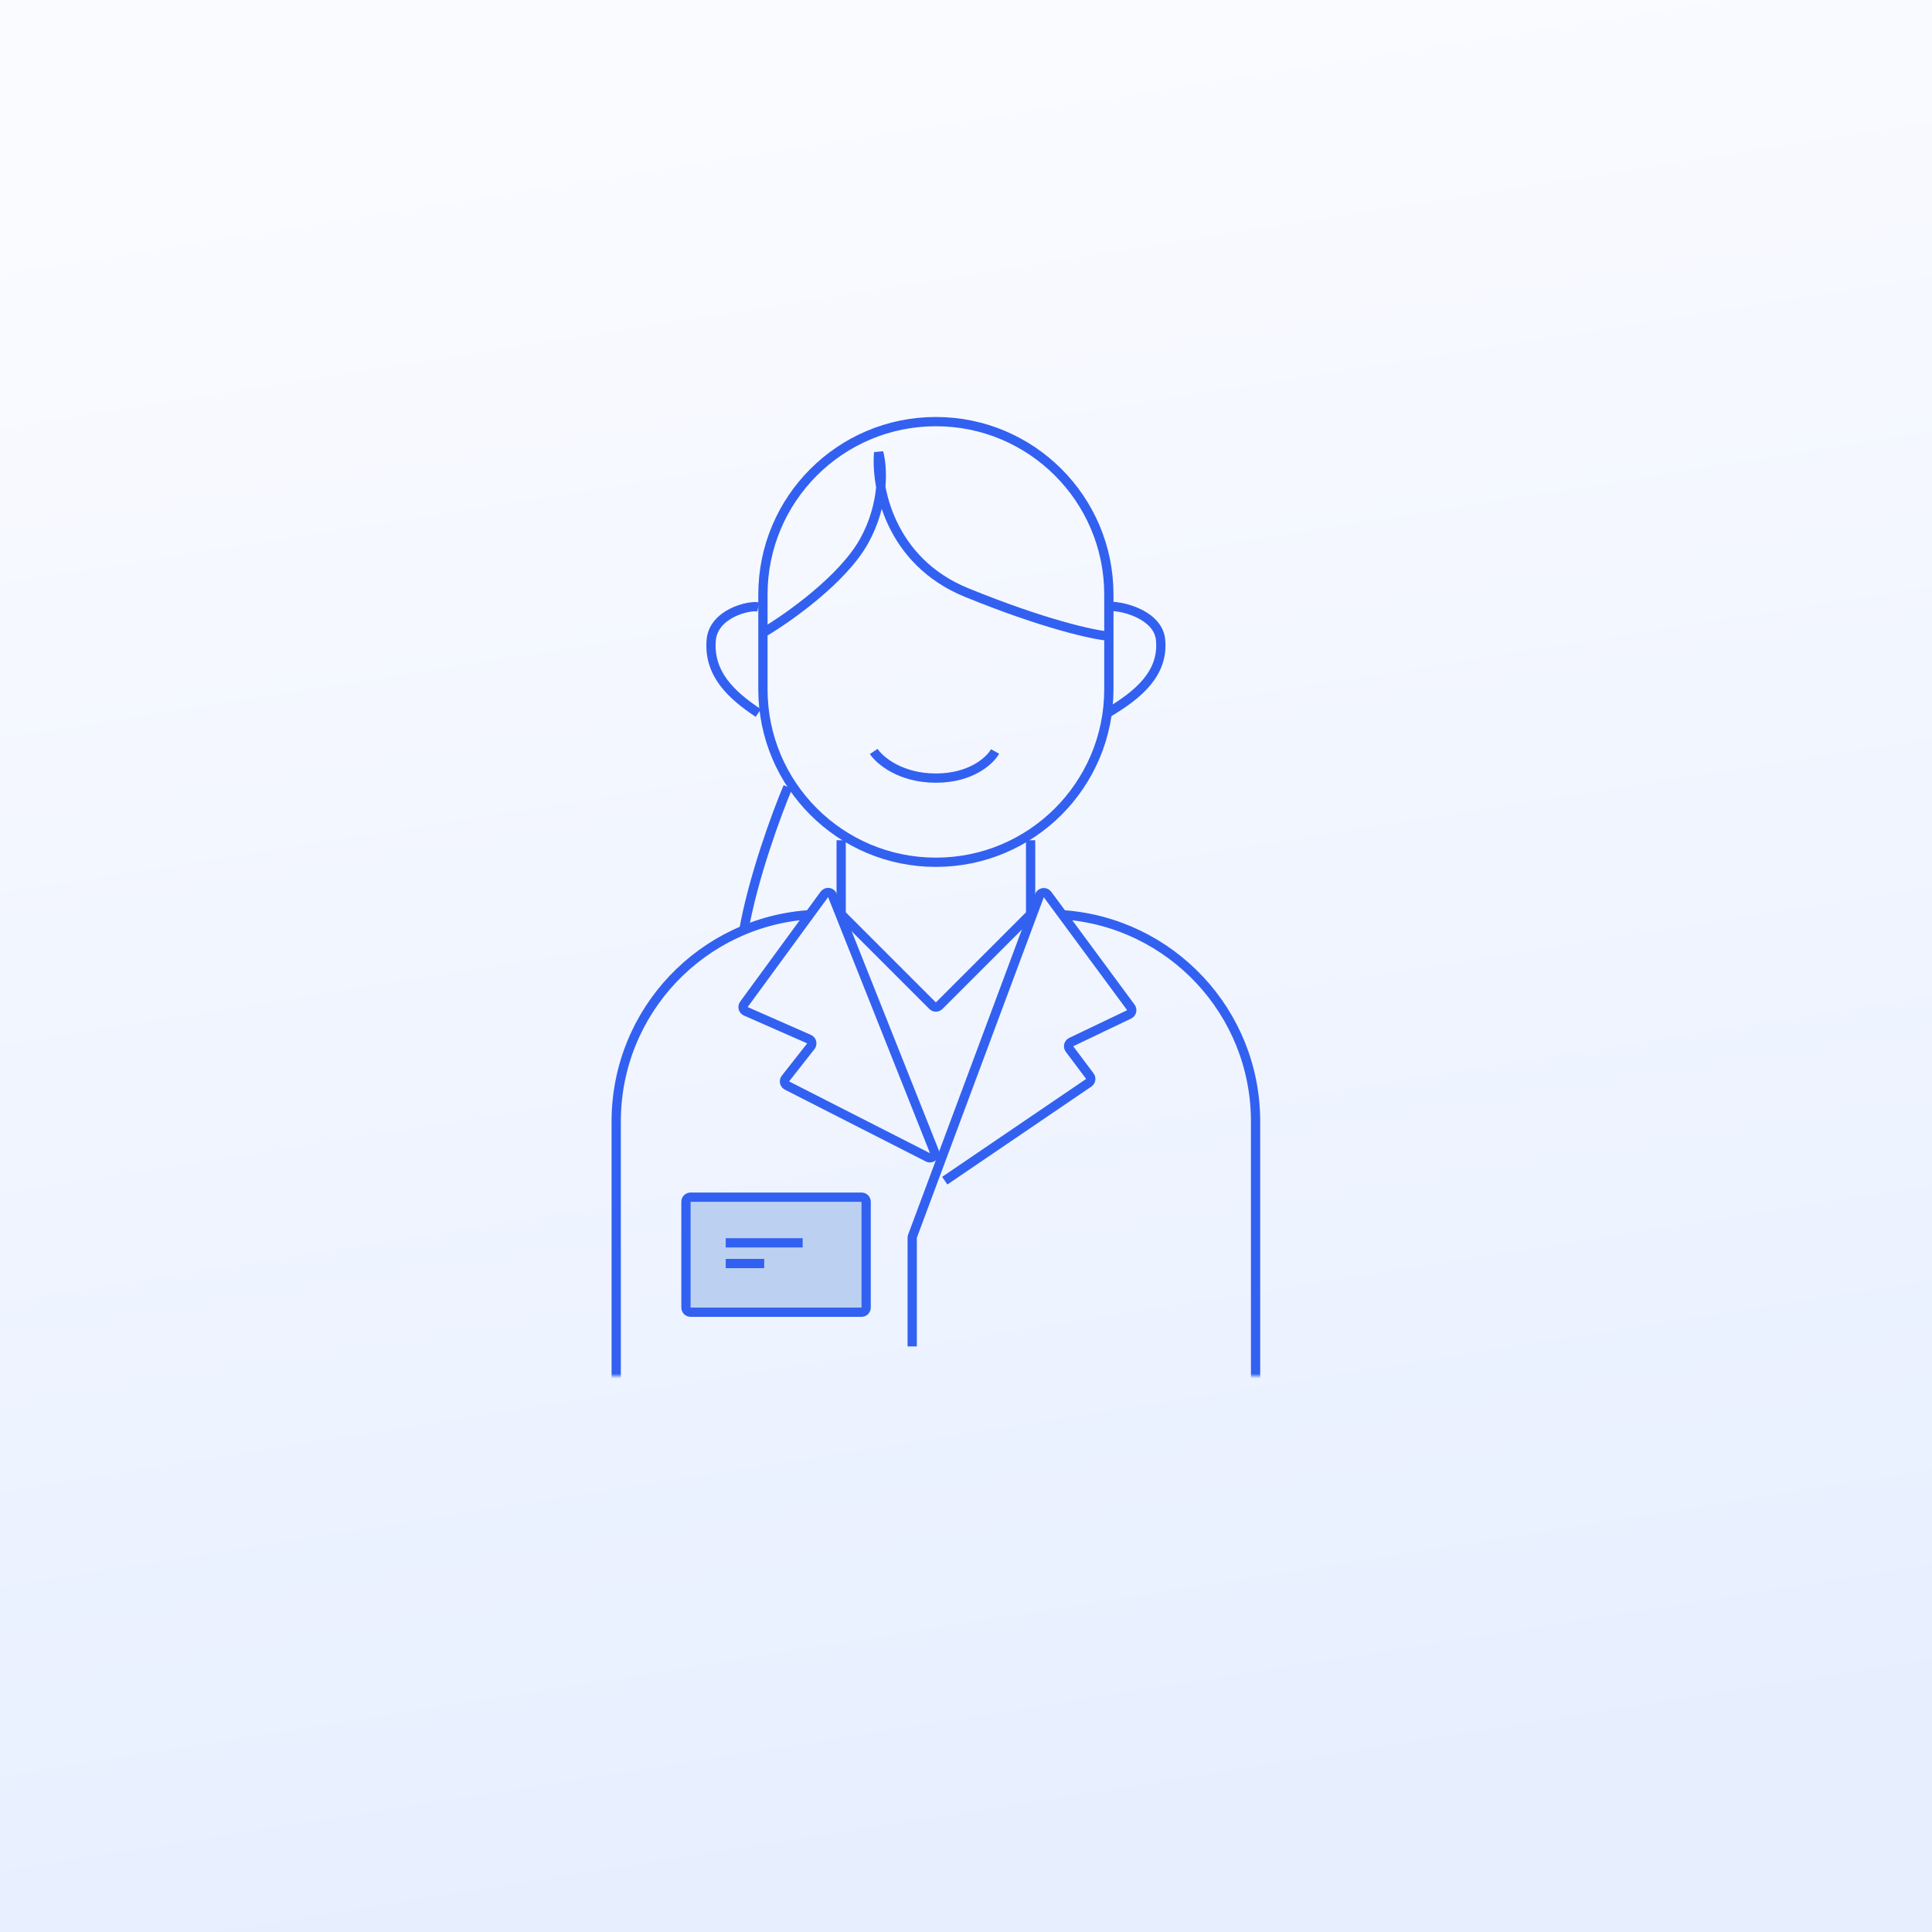 <svg width="417" height="417" viewBox="0 0 417 417" fill="none" xmlns="http://www.w3.org/2000/svg">
<rect x="0" y="0" width="417" height="417" fill="#333333" stroke="none"/>
<g clip-path="url(#clip0_213_17)">
<path d="M403 201.5C403 90.215 312.785 0 201.5 0C90.215 0 0 90.215 0 201.5C0 312.785 90.215 403 201.5 403C312.785 403 403 312.785 403 201.5Z" fill="#D9D9D9"/>
<path d="M614 461C614 349.715 654.785 -35.502 543.5 -35.502C432.215 -35.502 -123 -157.292 -123 -46.006C-123 65.279 -13.285 536.497 98 536.497C209.285 536.497 614 572.285 614 461Z" fill="url(#paint0_linear_213_17)"/>
<mask id="mask0_213_17" style="mask-type:luminance" maskUnits="userSpaceOnUse" x="87" y="67" width="230" height="230">
<path d="M317 67H87V297H317V67Z" fill="white"/>
</mask>
<g mask="url(#mask0_213_17)">
<path d="M196.889 290.613V267.155C196.889 267.035 196.91 266.917 196.952 266.805L224.355 193.315C224.632 192.571 225.625 192.432 226.096 193.071L244.087 217.445C244.459 217.95 244.28 218.67 243.713 218.941L231.211 224.92C230.642 225.192 230.464 225.917 230.843 226.422L235.232 232.275C235.575 232.731 235.466 233.381 234.995 233.702L203.916 254.835" stroke="#3261F1" stroke-width="2"/>
<path d="M179.668 193.263L201.658 248.535C201.999 249.392 201.097 250.214 200.275 249.796L169.861 234.302C169.3 234.016 169.14 233.289 169.529 232.793L175.009 225.819C175.412 225.306 175.223 224.549 174.625 224.286L160.972 218.279C160.387 218.022 160.191 217.289 160.568 216.773L177.932 193.043C178.396 192.408 179.377 192.533 179.668 193.263Z" stroke="#3261F1" stroke-width="2"/>
<path d="M181.557 181.359V196.917C181.557 197.182 181.662 197.437 181.85 197.624L201.294 217.069C201.685 217.459 202.318 217.459 202.708 217.069L222.153 197.624C222.34 197.437 222.446 197.182 222.446 196.917V181.359" stroke="#3261F1" stroke-width="2"/>
<path d="M202.001 91H202.001C181.383 91 164.668 107.715 164.668 128.333V148.778C164.668 169.396 181.383 186.111 202.001 186.111H202.001C222.62 186.111 239.335 169.396 239.335 148.778V128.333C239.335 107.715 222.62 91 202.001 91Z" stroke="#3261F1" stroke-width="2"/>
<path d="M175.167 197.406C151.656 198.73 133 218.215 133 242.056V335.334C133 360.034 153.023 380.056 177.722 380.056H226.278C250.977 380.056 271 360.034 271 335.334V242.056C271 218.431 252.681 199.085 229.472 197.447" stroke="#3261F1" stroke-width="2"/>
<path d="M185.946 258.391H149.057C148.504 258.391 148.057 258.838 148.057 259.391V282.224C148.057 282.776 148.504 283.224 149.057 283.224H185.946C186.498 283.224 186.946 282.776 186.946 282.224V259.391C186.946 258.838 186.498 258.391 185.946 258.391Z" fill="#BCD1F1" stroke="#3261F1" stroke-width="2"/>
<path d="M156.639 268.25H173.25" stroke="#3261F1" stroke-width="2"/>
<path d="M156.639 272.719H164.944" stroke="#3261F1" stroke-width="2"/>
<path d="M164.943 136.424C170.222 133.3 181.919 125.009 186.48 116.831C191.041 108.653 190.492 100.646 189.647 97.664C189.014 104.905 191.927 121.09 208.65 127.905C225.372 134.72 235.887 136.992 239.054 137.276" stroke="#3261F1" stroke-width="2"/>
<path d="M163.666 131.006C161.693 130.57 153.982 132.415 153.508 138.168C152.916 145.361 157.746 149.968 163.666 153.891" stroke="#3261F1" stroke-width="2"/>
<path d="M239.057 130.952C241.28 130.515 249.968 132.364 250.501 138.131C251.168 145.341 245.727 149.958 239.057 153.891" stroke="#3261F1" stroke-width="2"/>
<path d="M170.056 169.859C167.713 175.396 162.517 189.409 160.473 201.165" stroke="#3261F1" stroke-width="2"/>
<path d="M188.582 162.195C189.86 164.112 194.332 167.945 201.999 167.945C209.665 167.945 213.712 164.112 214.776 162.195" stroke="#3261F1" stroke-width="2"/>
</g>
</g>
<defs>
<linearGradient id="paint0_linear_213_17" x1="155.381" y1="17.779" x2="216.118" y2="400.202" gradientUnits="userSpaceOnUse">
<stop stop-color="#FAFBFF"/>
<stop offset="0.426" stop-color="#F2F6FF"/>
<stop offset="1" stop-color="#E7EFFF"/>
</linearGradient>
<clipPath id="clip0_213_17">
<rect width="417" height="417" fill="white"/>
</clipPath>
</defs>
</svg>

